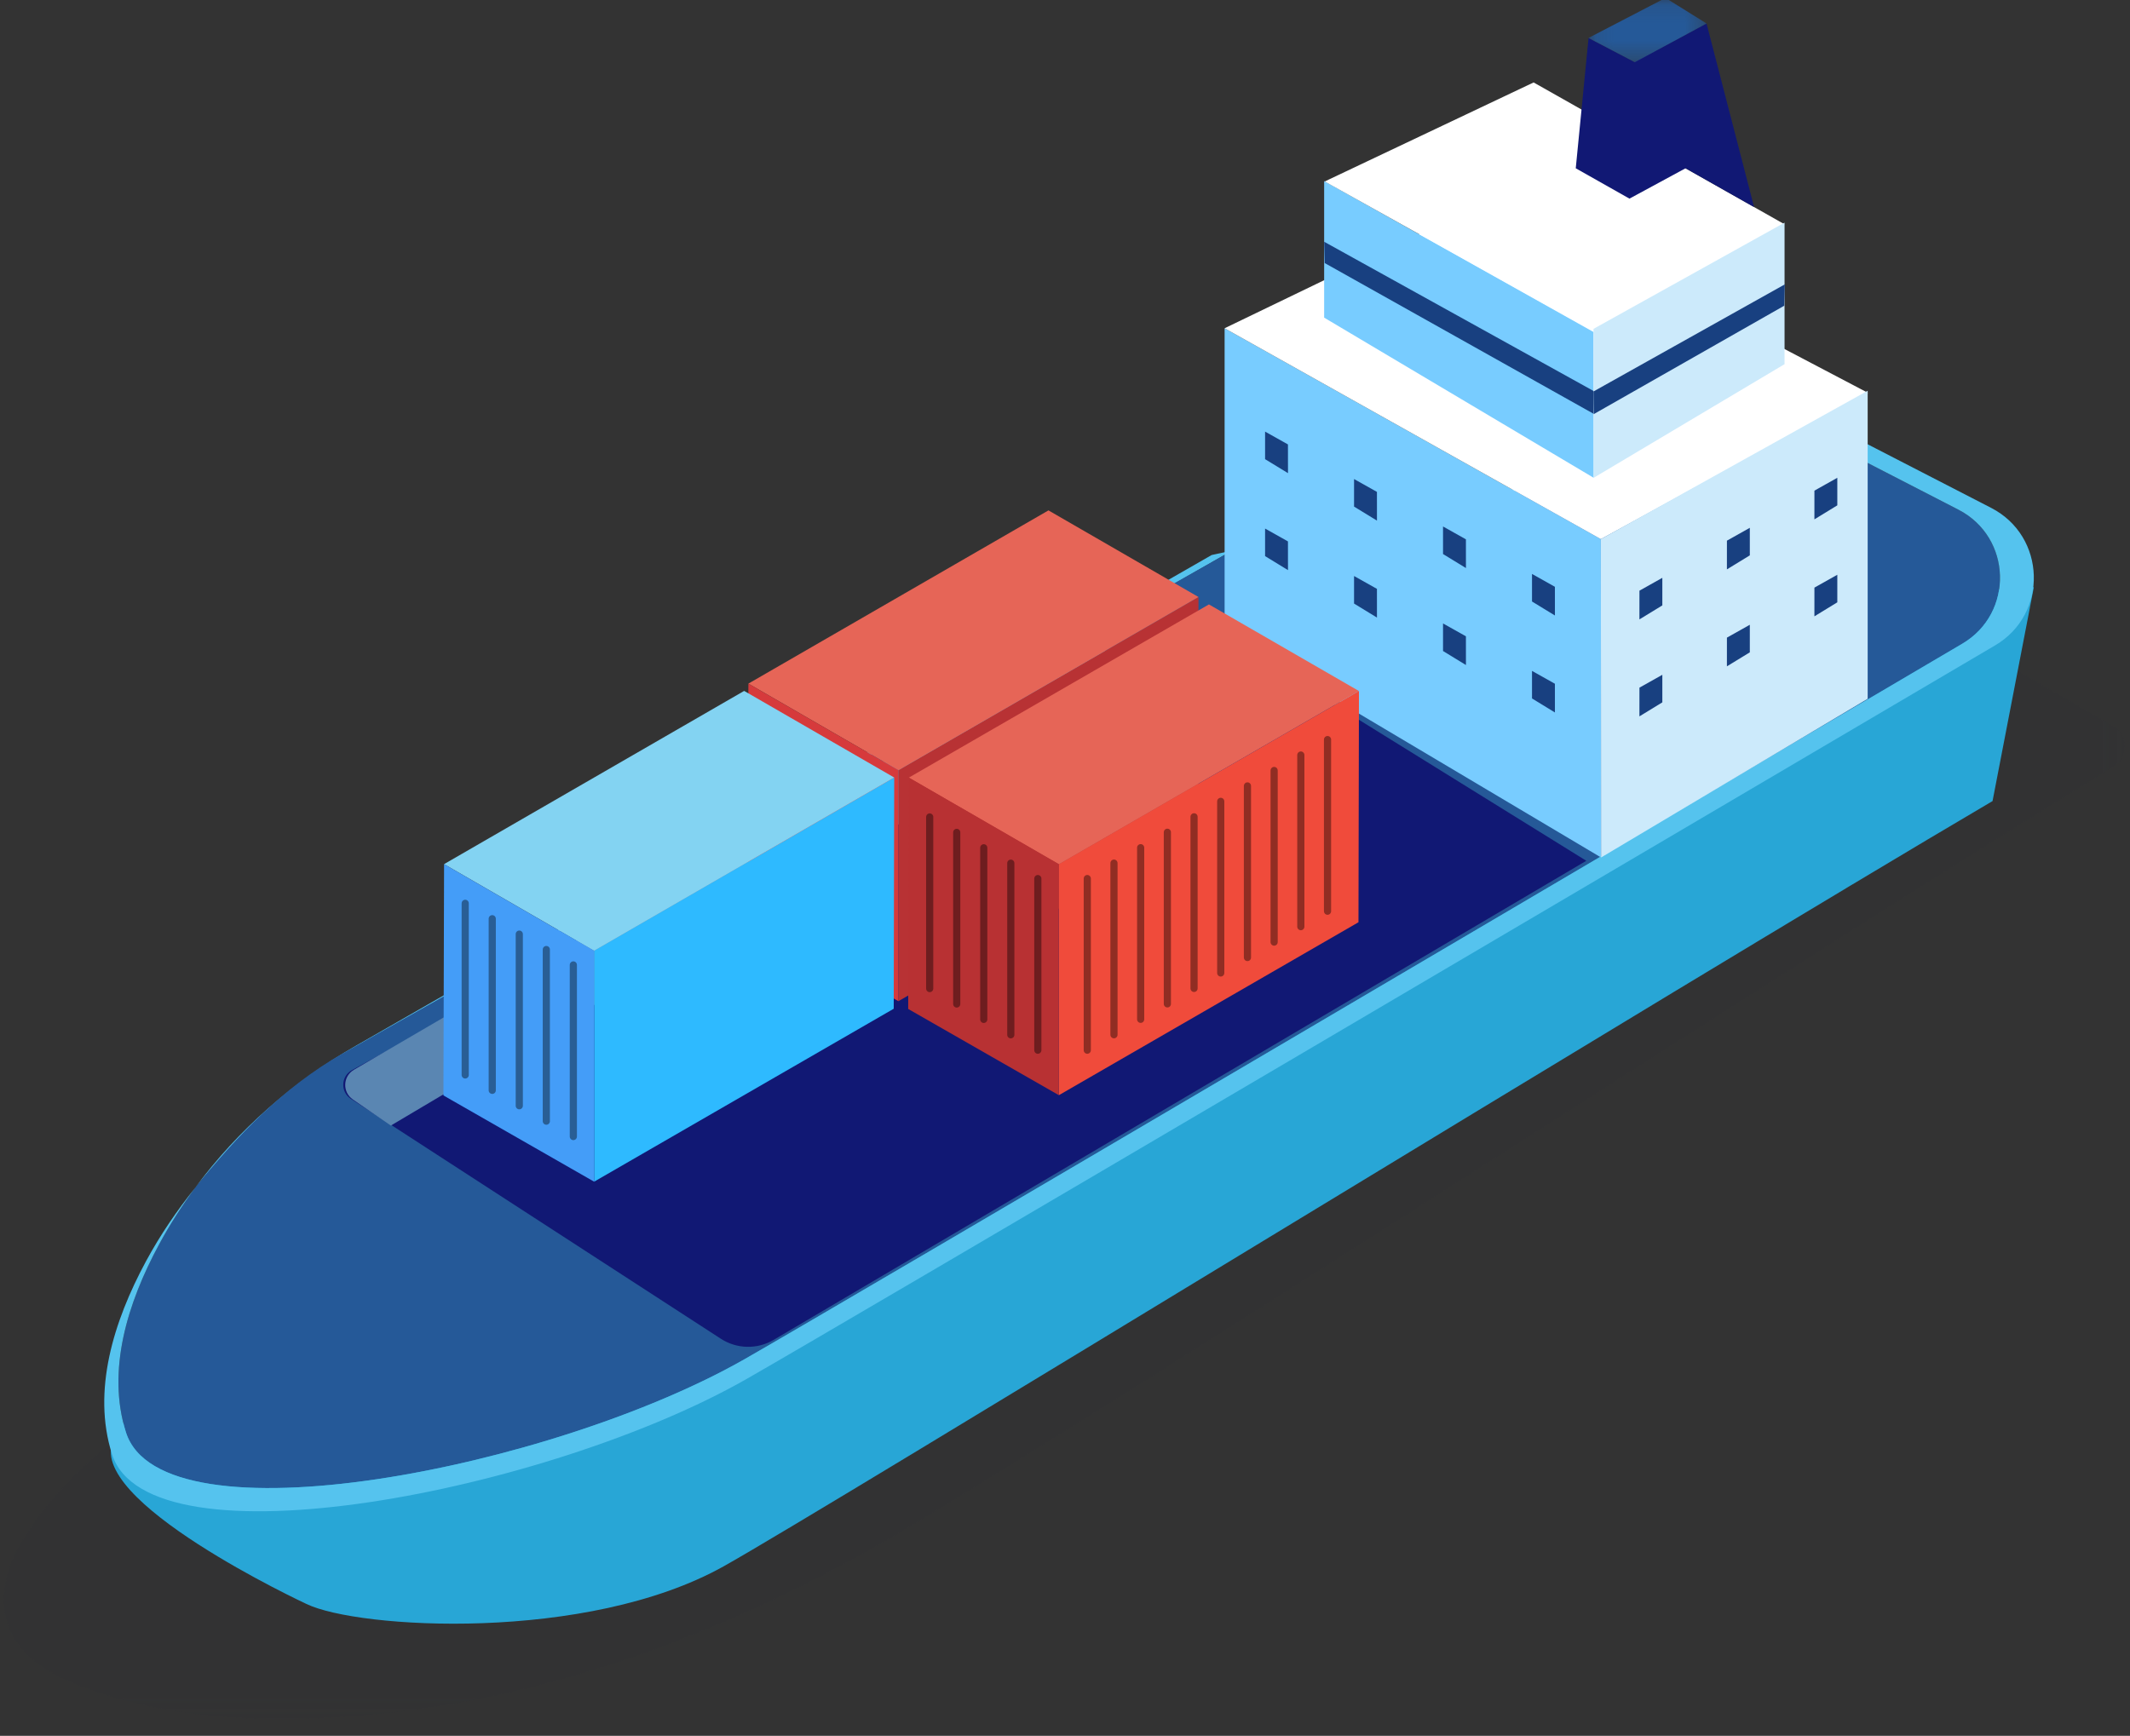 <?xml version="1.0" encoding="UTF-8"?> <svg xmlns="http://www.w3.org/2000/svg" xmlns:xlink="http://www.w3.org/1999/xlink" width="119px" height="97px" viewBox="0 0 119 97" version="1.1"><rect x="0" y="0" width="119" height="97" fill="#333333" stroke="none"/><!-- Generator: Sketch 62 (91390) - https://sketch.com --><title>Group 137</title><desc>Created with Sketch.</desc><defs><polygon id="path-1" points="0 0.139 121.716 0.139 121.716 61.606 0 61.606"></polygon><polygon id="path-3" points="0.105 0.111 6.703 0.111 6.703 3.703 0.105 3.703"></polygon></defs><g id="Pages" stroke="none" stroke-width="1" fill="none" fill-rule="evenodd"><g id="P---05---Freight-Forwarding" transform="translate(-925, -905)"><g id="Group-137" transform="translate(922, 904.5)"><g id="Group-3" transform="translate(0, 34.928)"><mask id="mask-2" fill="white"><use xlink:href="#path-1"></use></mask><g id="Clip-2"></g><path d="M25.392,35.622 C21.409,37.881 17.406,40.129 13.659,42.788 C10.23,45.221 6.006,48.339 3.958,52.178 C3.246,53.512 2.943,55.162 3.514,56.567 C4.193,58.239 5.91,59.189 7.564,59.817 C12.075,61.53 16.987,61.828 21.788,61.545 C33.559,60.849 44.642,56.498 54.709,50.357 C65.696,43.655 76.523,36.673 87.378,29.747 C96.486,23.936 111.174,14.478 121.091,8.411 C121.935,7.894 121.921,6.634 121.065,6.14 L115.622,2.996 L105.857,0.139 L73.146,7.473 C73.146,7.473 25.392,35.622 25.392,35.622" id="Fill-1" fill="#2A2C37" opacity="0.3" mask="url(#mask-2)"></path></g><path d="M20.628,69.561 C15.916,72.263 11.953,76.153 9.371,80.931 C7.557,84.29 20.116,90.128 20.116,90.128 C22.995,91.526 35.781,92.295 43.417,88.034 C49.043,84.894 96.575,55.707 114.321,45.264 L116.628,33.311 L103.276,34.097 L69.678,41.428 L20.628,69.561 Z" id="Fill-4" fill="#28A6D6"></path><path d="M22.41,59.614 L71.46,31.481 L103.637,24.46 L103.456,24.367 L70.694,31.515 L22.864,58.948 C19.367,60.954 16.297,63.634 13.918,66.854 C16.254,63.94 19.145,61.487 22.41,59.614" id="Fill-6" fill="#55C3EE"></path><path d="M10.035,80.533 C12.027,86.863 33.861,82.576 44.604,76.448 C50.062,73.336 95.326,46.654 112.63,36.471 C115.535,34.762 115.411,30.525 112.415,28.981 L103.637,24.46 L71.46,31.481 L22.096,59.396 C18.832,61.269 16.254,63.94 13.918,66.854 C13.172,67.863 12.49,68.923 11.888,70.035 C10.12,73.31 8.951,77.09 10.035,80.533" id="Fill-8" fill="#255998"></path><polygon id="Fill-10" fill="#78CCFF" points="71.417 18.843 71.417 35.916 92.451 48.417 92.437 30.626"></polygon><polygon id="Fill-12" fill="#184080" points="73.678 24.618 73.678 26.158 74.958 26.94 74.956 25.335"></polygon><polygon id="Fill-14" fill="#184080" points="78.649 27.269 78.649 28.809 79.929 29.592 79.928 27.987"></polygon><polygon id="Fill-16" fill="#184080" points="83.62 29.92 83.62 31.46 84.9 32.243 84.899 30.638"></polygon><polygon id="Fill-18" fill="#184080" points="88.591 32.572 88.591 34.112 89.871 34.894 89.87 33.29"></polygon><polygon id="Fill-20" fill="#184080" points="73.678 30.036 73.678 31.576 74.958 32.359 74.956 30.754"></polygon><polygon id="Fill-22" fill="#184080" points="78.649 32.688 78.649 34.228 79.929 35.01 79.928 33.406"></polygon><polygon id="Fill-24" fill="#184080" points="83.62 35.339 83.62 36.879 84.9 37.662 84.899 36.057"></polygon><polygon id="Fill-26" fill="#184080" points="88.591 37.99 88.591 39.53 89.871 40.313 89.87 38.708"></polygon><polygon id="Fill-28" fill="#FFFFFF" points="71.417 18.843 86.566 11.529 107.36 22.452 92.437 30.626"></polygon><polygon id="Fill-30" fill="#78CCFF" points="76.978 10.616 76.978 18.249 92.036 27.199 92.027 19.052"></polygon><polygon id="Fill-32" fill="#FFFFFF" points="77.01 10.641 88.681 5.107 102.689 13.027 92.053 19.034"></polygon><polygon id="Fill-34" fill="#CCEAFB" points="102.7 12.941 92.027 18.877 92.037 27.199 102.7 20.85"></polygon><polygon id="Fill-36" fill="#184080" points="76.981 14.01 92.024 22.345 92.016 23.614 77.01 15.2"></polygon><polygon id="Fill-38" fill="#184080" points="102.714 16.391 92.024 22.376 92.034 23.645 102.685 17.582"></polygon><path d="M22.604,61.904 L43.271,75.309 C44.163,75.888 45.307,75.913 46.224,75.372 L91.625,48.601 L69.254,34.726 L22.664,60.299 C22.043,60.639 22.01,61.519 22.604,61.904" id="Fill-40" fill="#111874"></path><path d="M24.835,63.397 L64.662,39.767 L64.775,35.779 L22.774,60.279 C22.152,60.643 22.119,61.53 22.713,61.939 L24.835,63.397 Z" id="Fill-42" fill="#5A86B2"></path><path d="M114.246,28.882 L105.059,24.15 L103.637,24.46 L112.415,28.981 C115.411,30.525 115.535,34.762 112.63,36.471 C95.326,46.654 50.063,73.336 44.605,76.448 C33.861,82.576 12.027,86.863 10.035,80.533 C8.951,77.09 10.119,73.31 11.889,70.035 C12.49,68.923 13.172,67.863 13.919,66.854 C12.883,68.145 11.946,69.517 11.154,70.984 C9.34,74.343 8.142,78.219 9.253,81.75 C11.296,88.242 33.687,83.845 44.705,77.561 C50.302,74.369 96.721,47.006 114.467,36.563 C117.446,34.81 117.318,30.465 114.246,28.882" id="Fill-44" fill="#55C3EE"></path><polygon id="Fill-46" fill="#CCEAFB" points="107.344 22.335 92.437 30.626 92.45 48.417 107.344 39.549"></polygon><polygon id="Fill-48" fill="#B83234" points="53.193 56.447 69.932 46.783 69.958 33.861 53.193 43.54"></polygon><polygon id="Fill-50" fill="#E66557" points="53.193 43.54 44.811 38.701 61.576 29.021 69.958 33.861"></polygon><polygon id="Fill-52" fill="#D63A3C" points="44.811 38.701 44.774 51.628 53.193 56.446 53.193 43.54"></polygon><g id="Group-64" transform="translate(45.435, 40.703)" stroke="#D63A3C" stroke-linecap="round" stroke-linejoin="round" stroke-width="0.941"><line x1="0.557" y1="0.188" x2="0.557" y2="9.779" id="Stroke-54"></line><line x1="2.067" y1="1.049" x2="2.067" y2="10.64" id="Stroke-56"></line><line x1="3.577" y1="1.909" x2="3.577" y2="11.5" id="Stroke-58"></line><line x1="5.087" y1="2.77" x2="5.087" y2="12.361" id="Stroke-60"></line><line x1="6.598" y1="3.631" x2="6.598" y2="13.222" id="Stroke-62"></line></g><polygon id="Fill-65" fill="#2EBAFF" points="36.193 66.533 52.931 56.869 52.958 43.948 36.193 53.627"></polygon><polygon id="Fill-67" fill="#83D3F2" points="36.193 53.627 27.81 48.788 44.575 39.108 52.958 43.948"></polygon><polygon id="Fill-69" fill="#449DF8" points="27.81 48.788 27.774 61.714 36.193 66.533 36.193 53.627"></polygon><g id="Group-81" transform="translate(28.493, 50.714)" opacity="0.4" stroke="#000000" stroke-linecap="round" stroke-linejoin="round" stroke-width="0.4"><line x1="0.498" y1="0.264" x2="0.498" y2="9.855" id="Stroke-71"></line><line x1="2.008" y1="1.124" x2="2.008" y2="10.715" id="Stroke-73"></line><line x1="3.519" y1="1.985" x2="3.519" y2="11.576" id="Stroke-75"></line><line x1="5.029" y1="2.846" x2="5.029" y2="12.437" id="Stroke-77"></line><line x1="6.539" y1="3.706" x2="6.539" y2="13.297" id="Stroke-79"></line></g><polygon id="Fill-82" fill="#F04B3B" points="62.158 61.7 78.896 52.036 78.923 39.114 62.158 48.794"></polygon><polygon id="Fill-84" fill="#E66557" points="62.158 48.794 53.775 43.954 70.541 34.275 78.923 39.115"></polygon><polygon id="Fill-86" fill="#B83133" points="53.775 43.954 53.739 56.881 62.158 61.7 62.158 48.794"></polygon><g id="Group-98" transform="translate(54.676, 46.094)" opacity="0.4" stroke="#000000" stroke-linecap="round" stroke-linejoin="round" stroke-width="0.4"><line x1="0.265" y1="0.058" x2="0.265" y2="9.649" id="Stroke-88"></line><line x1="1.775" y1="0.919" x2="1.775" y2="10.51" id="Stroke-90"></line><line x1="3.285" y1="1.78" x2="3.285" y2="11.371" id="Stroke-92"></line><line x1="4.796" y1="2.64" x2="4.796" y2="12.231" id="Stroke-94"></line><line x1="6.306" y1="3.501" x2="6.306" y2="13.092" id="Stroke-96"></line></g><g id="Group-119" transform="translate(63.531, 41.473)" opacity="0.4" stroke="#000000" stroke-linecap="round" stroke-linejoin="round" stroke-width="0.4"><line x1="13.636" y1="0.355" x2="13.636" y2="9.946" id="Stroke-99"></line><line x1="12.144" y1="1.218" x2="12.144" y2="10.809" id="Stroke-101"></line><line x1="10.653" y1="2.081" x2="10.653" y2="11.672" id="Stroke-103"></line><line x1="9.162" y1="2.944" x2="9.162" y2="12.535" id="Stroke-105"></line><line x1="7.67" y1="3.807" x2="7.67" y2="13.398" id="Stroke-107"></line><line x1="6.179" y1="4.67" x2="6.179" y2="14.261" id="Stroke-109"></line><line x1="4.688" y1="5.533" x2="4.688" y2="15.124" id="Stroke-111"></line><line x1="3.196" y1="6.396" x2="3.196" y2="15.987" id="Stroke-113"></line><line x1="1.705" y1="7.258" x2="1.705" y2="16.849" id="Stroke-115"></line><line x1="0.214" y1="8.121" x2="0.214" y2="17.712" id="Stroke-117"></line></g><polygon id="Fill-120" fill="#184080" points="105.648 27.199 105.648 28.739 104.368 29.522 104.369 27.917"></polygon><polygon id="Fill-122" fill="#184080" points="100.76 29.994 100.76 31.534 99.48 32.317 99.481 30.712"></polygon><polygon id="Fill-124" fill="#184080" points="95.872 32.789 95.872 34.33 94.592 35.112 94.594 33.507"></polygon><polygon id="Fill-126" fill="#184080" points="105.648 32.618 105.648 34.158 104.368 34.941 104.369 33.336"></polygon><polygon id="Fill-128" fill="#184080" points="100.76 35.413 100.76 36.953 99.48 37.735 99.481 36.131"></polygon><polygon id="Fill-130" fill="#184080" points="95.872 38.208 95.872 39.748 94.592 40.531 94.594 38.926"></polygon><polygon id="Fill-132" fill="#111874" points="91.75 2.623 91.035 9.904 94.036 11.6 97.168 9.904 100.998 12.071 98.342 1.813 94.319 3.966"></polygon><g id="Group-136" transform="translate(91.639, 0.274)"><mask id="mask-4" fill="white"><use xlink:href="#path-3"></use></mask><g id="Clip-135"></g><polygon id="Fill-134" fill="#255998" mask="url(#mask-4)" points="0.105 2.347 4.411 0.111 6.703 1.539 2.697 3.703"></polygon></g></g></g></g></svg> 